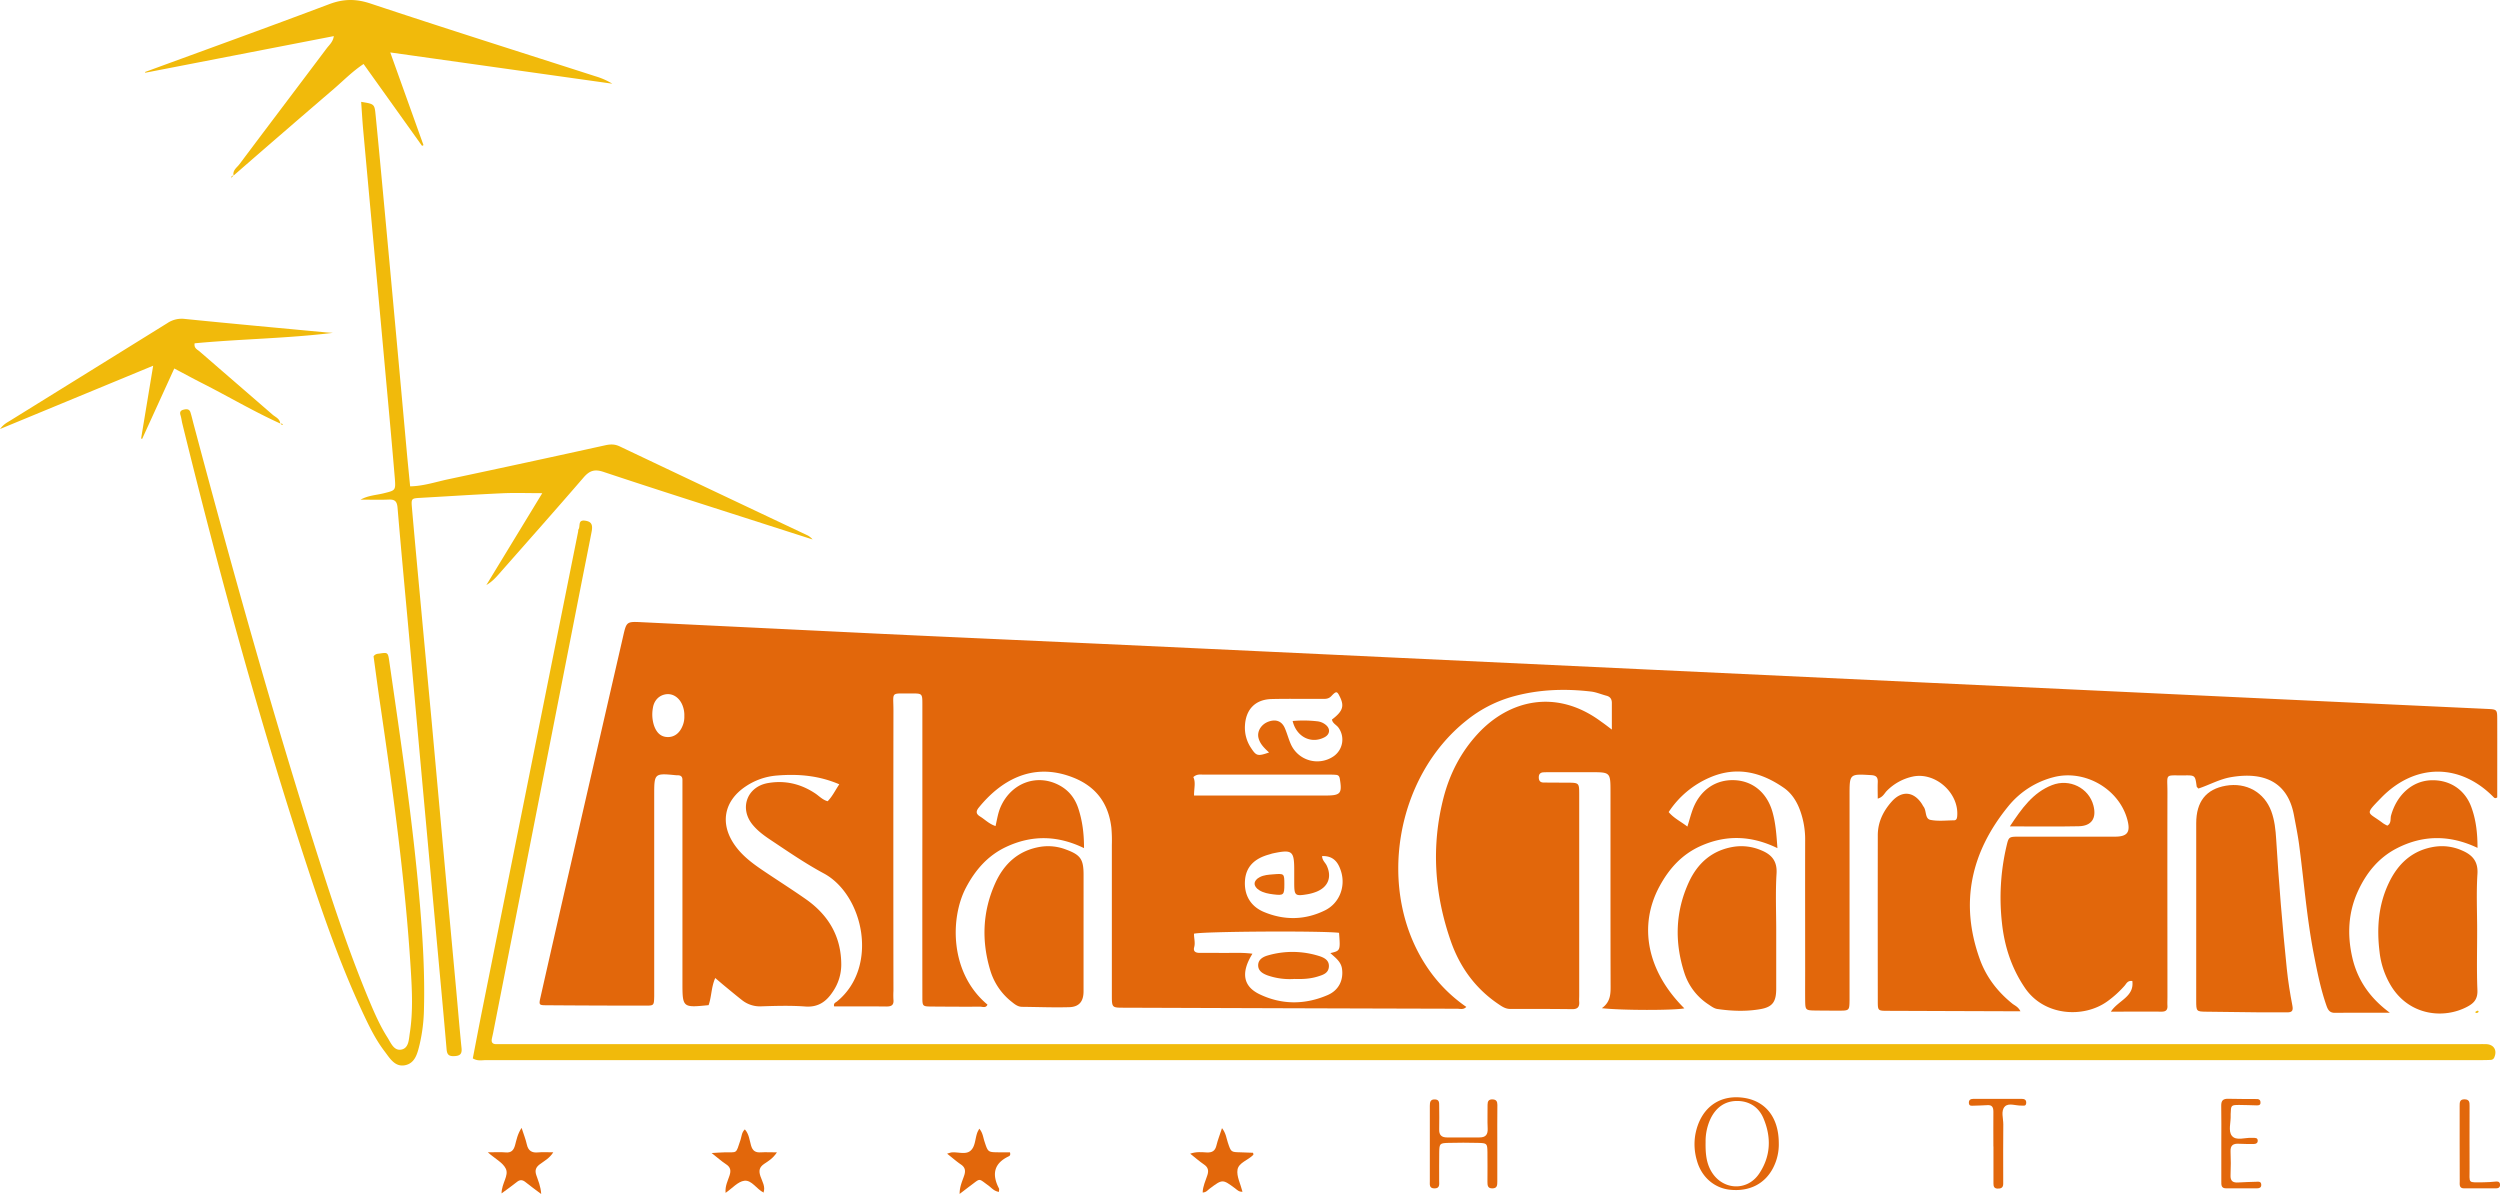 <svg xmlns="http://www.w3.org/2000/svg" viewBox="0 0 2015.42 962.58"><title>logo_isla_garena</title><path d="M1299.42,588.17c0-8.31,0-14.91,0-21.51,0-3.07-1.33-5-4.36-5.79-4.17-1.09-8.24-2.88-12.48-3.37-21.69-2.54-43.25-1.66-64.34,4.42a104,104,0,0,0-36,18.89c-57.59,45.74-72.56,137-32.43,197.87a119.63,119.63,0,0,0,32.28,33.05c-2.3,2.48-5,1.48-7.34,1.48q-134.43-.35-268.86-.83c-9.5,0-9.54-.11-9.55-10.16q0-60.48,0-121a118.39,118.39,0,0,0-.39-14c-2.27-19.1-11.88-32.64-30-40.08C831.16,613,805.3,631.07,789.11,651c-2.5,3.06-2.34,5.2,1,7.23,3.9,2.37,7.08,5.91,12.47,7.72,1.24-5.47,2-10.66,4.09-15.44,8.71-19.74,30-27.27,48.1-17,7.37,4.17,12,10.48,14.57,18.32,3.22,9.86,4.58,20,4.56,31.9-21.35-10.39-42.16-10.7-62.9-.92-14.83,7-24.87,18.69-32.32,32.88-12.74,24.29-13.23,68.68,17.39,94.21-1.29,3-4,1.63-6,1.64-13,.09-26,0-39-.1-7.37-.07-7.49-.18-7.49-7.83q-.08-66.48,0-132.95,0-51.48,0-103c0-8.53-.1-8.68-8.83-8.6-17.3.14-14.47-2-14.49,13.92q-.16,113,0,225.91a67.86,67.86,0,0,0,0,7c.47,4.61-1.85,5.57-5.92,5.52-14-.16-28-.06-41.86-.06-.77-2.59,1.22-3.15,2.34-4.06,33.93-27.76,21.37-85.91-10.7-103.18-15-8.06-29-17.73-43.09-27.12-5.28-3.51-10.38-7.3-14.41-12.26-10.72-13.19-4.38-30.48,12.39-33.43,13.73-2.42,26.41.54,38.06,8.23,3.27,2.16,6,5.28,10.15,6.4,3.8-3.83,6-8.62,9.39-13.65-16.69-7.17-33.3-8.47-50.32-7.07A52.28,52.28,0,0,0,601.12,634c-17.62,11.78-21,30.16-8.63,47.53,5.89,8.3,13.87,14.33,22.16,19.94,11.58,7.84,23.42,15.31,34.87,23.33,18.35,12.83,28.68,30.19,28.68,53a38.75,38.75,0,0,1-6.77,21.61c-5.24,8-11.8,12.8-22.29,12-11.59-.87-23.31-.52-35-.15a23.23,23.23,0,0,1-15.78-4.86c-4.72-3.69-9.31-7.53-13.94-11.34-2.49-2.05-4.92-4.16-7.82-6.62-3.29,7.56-2.91,15.08-5.35,21.88-21.09,2.09-21.09,2.09-21.09-18.76V636.63c0-2.67,0-5.33,0-8,0-2.47-1.27-3.61-3.68-3.62-.33,0-.66,0-1,0-18.08-1.78-18.08-1.78-18.08,16.31V797.24c0,2,0,4,0,6-.18,7.28-.2,7.48-7,7.47q-40,0-80-.31c-5.85,0-6.06-.32-4.69-6.35q12.31-54.52,24.83-109,20.85-91,41.76-181.9c2.78-12.14,2.75-12.15,15.5-11.53q97.8,4.75,195.61,9.49C778.3,514.17,843.19,517,908.07,520q107.29,5,214.59,10.07l212.59,10,212.6,10,170.67,8,212.6,10q36.93,1.72,73.85,3.43c8.1.38,8.2.42,8.23,8.59.06,21,0,42,0,62.7-1.26.95-2.09.72-2.83-.05-27-27.61-63.51-27.66-90.82.51-13.87,14.31-10.82,10.88,1.68,20.49a25.32,25.32,0,0,0,3.37,1.86c3.44-2,2.23-5.49,3-8.19,4.65-16.7,17.11-27.8,32.12-28.37s27.38,7.41,32.57,21.57c3.7,10.07,5,20.61,5,32.92-22.24-10.58-44-10.56-65.25.45-14.5,7.51-24.28,19.6-31,34.13-8,17.25-8.89,35.35-4.72,53.7,4.22,18.62,14.65,33.13,30.32,44.64-14.81,0-29.62-.08-44.43.06-4.31,0-5.61-2.67-6.76-6-4.72-13.56-7.47-27.59-10.2-41.64-5.66-29.12-7.89-58.69-11.79-88-1.06-7.9-2.68-15.73-4.13-23.58-5.15-27.86-25.34-35.19-51-30.73-9.15,1.59-17.38,6.32-26.08,9.14-.61-.75-1.3-1.2-1.37-1.74-1.2-8.83-1.19-9-10-8.86-16.19.18-13.53-2.14-13.56,13.79-.13,55,0,110,0,164.93,0,2.34-.13,4.68,0,7,.2,3.42-1.33,4.76-4.69,4.74-13.26-.07-26.52,0-40.9,0,5.77-9,19-11.86,17.28-24.72-3.87-.47-4.73,2.1-6.15,3.72a83.91,83.91,0,0,1-14,12.71c-19,13.68-50.93,12-66.43-10.88-11-16.2-16.67-34.06-18.6-53.13a182.42,182.42,0,0,1,3.62-60.58c1.91-8.09,1.82-8.18,10.48-8.19,25.65,0,51.31,0,77,0,10.13,0,12.75-3.59,10.11-13.56-6.61-25-34.55-41-59.68-34.35A69.11,69.11,0,0,0,1619,650c-30,36.8-39.31,77.77-22.93,123.28,5.2,14.45,14.29,26.21,26.23,35.83,2,1.59,4.62,2.44,6.51,6.13h-8.13q-49.47-.16-98.94-.35c-7.76,0-7.91-.16-7.92-7.58q-.09-67,0-133.94c0-10.58,4.37-19.43,11.15-27.09,8.27-9.34,18-8.31,24.65,2.2a16.23,16.23,0,0,0,1,1.72c2.67,3.28,1,9.81,5.64,10.76,6.08,1.24,12.59.42,18.91.37,2.08,0,2.5-1.53,2.66-3.37,1.6-18.73-17.74-35.92-36-31.88a41.59,41.59,0,0,0-20.69,11.43c-2,2-3.11,5.11-7.36,6.31,0-4.51-.16-8.68,0-12.83.19-4-.77-5.87-5.39-6.12-17.35-1-17.34-1.14-17.34,16.17V801c0,1.67,0,3.34,0,5-.11,8.71-.12,8.74-8.79,8.76q-9,0-18-.1c-8.84-.12-8.88-.14-9-8.6-.06-7.66,0-15.32,0-23,0-35.32-.08-70.64,0-106a68.23,68.23,0,0,0-4-23.48c-2.64-7.37-6.78-14-13.18-18.45-18.27-12.72-38-17.57-59.35-8.47a75.07,75.07,0,0,0-33.51,28c4.2,5,9.86,7.64,15.1,11.71,1.8-5.76,3-10.57,4.79-15.09,6-14.81,18.45-23,33.28-22.32s26.2,10.22,30.57,25.79c2.53,9,3.17,18.25,3.94,29-21.08-10.29-41.64-10.89-62.19-1.6-14.9,6.74-25.19,18.2-32.84,32.34-17.35,32.07-9.9,68.73,20,98.41-8.39,1.69-50.39,1.69-66.53-.13,7.69-5.4,7.09-12.8,7.07-20.31-.14-51.31-.06-102.63-.08-153.94,0-16-.06-16-15.88-16h-32c-2,0-4,0-6,.09-2.3.07-3.78,1.12-3.91,3.54-.15,2.65.7,4.66,3.75,4.7,6.33.08,12.66.08,19,.11,9.77.06,9.82.06,9.82,9.65q0,81,0,161.94c0,1.66-.15,3.34,0,5,.3,4.12-1.21,6.06-5.66,6-16.66-.2-33.32-.21-50-.18-4,0-6.91-2.17-9.92-4.21-18.29-12.46-30.66-29.69-37.86-50.24-13.28-37.95-16-76.78-5.9-115.95,5-19.22,13.92-36.61,27.59-51.41,25.32-27.43,63.51-36.6,99.6-9.69C1293.48,583.6,1295.79,585.4,1299.42,588.17ZM1009.68,768.86c-9.45,15.19-7.6,26.28,5.78,32.69,18,8.61,36.73,8.51,55,.57,9-3.93,12.73-12.25,11.41-21.21-.83-5.7-5.26-8.79-9.37-12.55,8.1-1.92,8.1-1.92,7-16.35-13.5-1.73-109.75-1.17-116.93.71-.08,3.59,1.15,7.17.15,10.84s1.37,4.62,4.45,4.63c5,0,10-.07,15,0C991,768.45,1000,767.61,1009.68,768.86Zm13.4-162.23c-3.77-3.48-7.34-6.88-8.54-11.82-1.28-5.29,2.27-11,8.16-13.09s10.62-.41,13.07,5.22c1.86,4.26,3,8.82,4.89,13.06a23.3,23.3,0,0,0,34.41,9.72,16.39,16.39,0,0,0,4.09-22.94c-1.61-2.4-4.85-3.49-5.38-6.7,8.69-6.61,10.12-10.75,6.4-18.31-2.28-4.65-2.84-4.88-6.91-.6-2.51,2.65-5.38,2.23-8.27,2.25-13.31.08-26.62-.2-39.91.13-13.1.33-20.77,8.31-21.45,21.43a29.35,29.35,0,0,0,4.9,18C1012.82,609.51,1013.92,609.79,1023.08,606.63Zm42.75,83.52c.11,3.56,2.57,5.2,3.68,7.56,4.35,9.18,1.36,17.26-8.13,21.13a36.46,36.46,0,0,1-7.68,2.13c-9.53,1.59-10.27.93-10.34-8.52,0-3.66,0-7.33,0-11,0-15.51-1.58-16.76-17.08-13.51-1,.2-1.91.57-2.88.83-12.38,3.33-18.87,10.18-19.71,20.82-.91,11.52,4.13,20.94,15.2,25.59,16.44,6.9,33.21,6.65,49.26-1.27,11.65-5.74,16.81-19.15,12.95-31.49C1078.9,695.42,1075.16,689.81,1065.83,690.15ZM962.61,641.33h106c12.17,0,13.49-1.62,11.51-13.48-.33-1.94-1.06-3-3-3.18s-4-.2-6-.2q-50.4,0-100.8,0c-2.59,0-5.36-.64-8.31,2C964.15,630.78,962.5,635.69,962.61,641.33Zm-410.92-64a21.25,21.25,0,0,0-1.52-8.78c-2.4-6-7.48-9.52-12.93-8.9-5.72.66-10,4.84-10.93,11.25a29.25,29.25,0,0,0,.87,13.8c2.18,6.35,5.84,9.48,11.3,9.49,5.29,0,9.48-3.22,11.81-9.09A18.5,18.5,0,0,0,551.69,577.35Z" fill="#e2670b"/><path d="M381.16,853.23c2.47-12.75,4.92-25.76,7.52-38.73q38.67-192.93,77.38-385.85c.13-.65,0-1.45.34-1.95,1.57-2.38-.69-7.61,4.9-7,5.33.62,6.8,3,5.64,9-2.65,13.73-5.43,27.43-8.13,41.15Q433.2,651.13,397.6,832.42c-.32,1.64-.72,3.25-1.07,4.88-.6,2.87.4,4.46,3.49,4.46,3.33,0,6.66,0,10,0H1995.2c3,0,6-.08,9,0,6.22.2,9.07,4.82,6.67,10.56a3.17,3.17,0,0,1-3,2.14c-2.66.14-5.32.17-8,.17q-804.08,0-1608.17,0C388.49,854.65,385.08,855.59,381.16,853.23Z" fill="#f1ba0b"/><path d="M290.65,402.8c6.35-3.47,12.7-3.63,18.63-5.11,9.52-2.38,9.8-2.16,9-12.31-2.2-26.2-4.58-52.39-7-78.58q-4.45-49.21-9-98.43-4.75-51.7-9.47-103.42c-.69-7.55-1.1-15.13-1.66-22.84,10.56,1.73,10.77,1.71,11.62,10.28,2.46,24.84,4.76,49.69,7.08,74.55q4.82,51.69,9.55,103.4,4.29,46.74,8.5,93.48c.84,9.25,1.79,18.49,2.74,28.27,10.9-.24,20.71-3.6,30.69-5.72q63.42-13.44,126.75-27.43c4.11-.9,7.6-.93,11.48.92q75.26,35.76,150.59,71.32a13.06,13.06,0,0,1,4.92,3.71q-19.8-6.34-39.6-12.7c-43-13.85-86.16-27.48-129-41.78-7.37-2.46-11.36-.86-16.08,4.6-22.41,26-45.18,51.62-67.84,77.37-3,3.41-6.08,6.76-10.46,9.25l45.07-74.05c-11.79,0-22-.38-32.19.08-22,1-43.87,2.44-65.81,3.68-7.49.43-7.72.42-7.06,8.08,2.16,24.87,4.49,49.73,6.79,74.59q4.47,48.21,9,96.43Q353.47,641.6,359,702.75q4.38,47.71,8.79,95.45c1.43,15.57,2.69,31.17,4.29,46.73.51,5-1.42,6.32-6.06,6.49-4.41.16-5.65-1.46-6-5.63-2.48-28.85-5.19-57.68-7.83-86.52Q346.49,696.63,340.75,634q-5.28-58.18-10.5-116.36c-3.28-36.13-6.73-72.25-9.77-108.4-.46-5.37-2.43-6.73-7.36-6.5C306,403.05,298.8,402.8,290.65,402.8Z" fill="#f1ba0b"/><path d="M1770.52,732.61q0-34.47,0-68.93c0-17.47,8-27.5,23.87-30.26,16.48-2.86,31,5.26,36.66,20.61,2.66,7.25,3.47,14.92,3.93,22.54q3.19,52.32,8.57,104.46c1,9.91,2.61,19.79,4.48,29.58.8,4.13-.16,5.55-4.17,5.52-7-.06-14,.06-21,0q-22-.21-43.94-.53c-8.32-.11-8.39-.14-8.41-9.05Q1770.47,769.59,1770.52,732.61Z" fill="#e2670b"/><path d="M188.35,141.68c-1.06-4.39,2.63-6.56,4.67-9.28,23.37-31.19,46.92-62.23,70.32-93.4,2.1-2.8,5.11-5.16,5.77-9.89l-152,29.53-.16-.61C166.42,39.89,216,22,265.35,3.38c11.52-4.35,21.51-4.47,33.31-.54C358.91,22.91,419.49,42,480,61.48a56.85,56.85,0,0,1,13.63,6l-179-25.2C324,68.51,332.71,92.73,341.4,117l-1.16.59-47.14-66c-9.06,6-16.24,13.41-24,20.09q-40.55,34.8-80.85,69.89Z" fill="#f1ba0b"/><path d="M301.15,529.09c1.66-2.19,3.46-2,5-2.23,6.28-1,6.65-.81,7.58,5.64,9.41,65.22,19.2,130.38,24.74,196.09,2.37,28.22,4.06,56.45,3.32,84.78a135.06,135.06,0,0,1-3.51,28.68c-1.77,7.22-3.62,15.25-12,16.75-8.06,1.43-12.09-5.8-16.27-11.28-6.48-8.5-11.34-18-15.91-27.65-18.31-38.55-32.44-78.74-45.74-119.2C209.46,582.41,176.7,462.4,147,341.54c-.55-2.26-.78-4.61-1.48-6.82-.79-2.45,0-3.81,2.35-4.42s4.77-.81,5.69,2.21c1,3.18,1.72,6.42,2.58,9.64,31.09,116.69,63.53,233,100.17,348.09,12.62,39.62,25.68,79.1,41.82,117.48,4.13,9.82,8.46,19.57,14.18,28.58,2.76,4.34,5.2,11,11.23,9.84s6-8,6.82-13.21c2.69-17.23,1.83-34.57.76-51.84-4.43-71.15-14.11-141.7-24.44-212.18C304.67,555.46,302.92,542,301.15,529.09Z" fill="#f1ba0b"/><path d="M1997,750.33c0,16-.44,31.95.21,47.9.27,6.84-2.45,10.27-7.93,13.22-18.92,10.21-46.45,7.41-61.24-15.94a66.93,66.93,0,0,1-9.7-28c-2.38-19.15-1-37.93,7.4-55.58,7.53-15.92,19.36-26.81,37.53-29.41a39.75,39.75,0,0,1,21.44,3.07c8.23,3.5,13.17,8.61,12.53,18.88C1996.27,719.69,1997,735,1997,750.33Z" fill="#e2670b"/><path d="M873.52,751.27c0,16,0,31.93,0,47.89,0,8.17-3.54,12.57-11.59,12.8-12.62.35-25.26-.16-37.9-.29-3.62,0-6.18-2.23-8.76-4.3a50.62,50.62,0,0,1-17-25.29c-7.13-23.79-6.16-47.41,4.07-70.09,7.06-15.64,18.7-26.44,36.45-29.34a39.88,39.88,0,0,1,20.55,2.21c11.87,4.36,14.2,7.87,14.2,20.51Q873.54,728.32,873.52,751.27Z" fill="#e2670b"/><path d="M1431.93,750.06q0,23.43,0,46.85c0,10.42-2.68,14.89-12.8,16.63-11.43,2-23.15,1.58-34.68-.13-2.47-.36-4.84-2.12-7-3.58a47.89,47.89,0,0,1-19.62-25.66c-7.92-24.64-7.23-49.18,3.6-72.83,7.17-15.66,19.06-26.13,36.79-28.78a40.59,40.59,0,0,1,21.44,2.85c8.39,3.37,13.16,8.56,12.54,18.8C1431.25,719.44,1431.93,734.77,1431.93,750.06Z" fill="#e2670b"/><path d="M226,341.45c-21.53-9.74-41.85-21.81-62.9-32.48-7.35-3.73-14.6-7.68-22.61-11.91l-25.87,56.72-.87-.24c3.13-18.87,6.25-37.75,9.73-58.72L0,345.87c3.1-4.13,6-5.37,8.49-6.95q63.24-39.19,126.44-78.43a20.64,20.64,0,0,1,14-3.38c37.74,3.82,75.53,7.25,113.3,10.8,1.6.15,3.21.23,6.14.43-37.86,4.58-74.82,4.93-111.45,8.42-.74,4,2.2,5,4,6.58,19.61,17,39.32,34,58.89,51,2.34,2,5.93,3.26,6.08,7.23Z" fill="#f1ba0b"/><path d="M1620.29,666.21c9.74-14.7,18.67-27.29,34-33.28,14.1-5.52,29.64,2.29,33.34,16.37,2.71,10.3-1.36,16.58-11.87,16.8C1658,666.48,1640.12,666.21,1620.29,666.21Z" fill="#e2670b"/><path d="M1207.08,922.67c0,10,0,20,0,29.92,0,2.85-.07,5.39-3.95,5.45s-4-2.52-4-5.35c0-8,.12-16,0-23.94-.13-6.9-.38-7.2-7.46-7.39q-12-.32-23.93,0c-7,.19-7.33.52-7.48,7.39-.16,7.65,0,15.3-.06,23,0,2.86.82,6.44-4,6.3-4.09-.11-3.52-3.18-3.52-5.77,0-20.29,0-40.57,0-60.85,0-3,.44-5.32,4.25-5.11,3.44.19,3.27,2.64,3.29,5,0,6.31.2,12.64,0,19-.17,4.71,1.88,6.68,6.43,6.65,8.64-.05,17.29-.07,25.93,0,5.15.06,7-2.34,6.72-7.38-.32-6.3,0-12.63-.08-19,0-2.8.91-4.39,4-4.3s3.92,1.71,3.91,4.49C1207,901.39,1207.07,912,1207.08,922.67Z" fill="#e2670b"/><path d="M1434,921.4a41.32,41.32,0,0,1-4.58,20.13c-6.72,13-19.35,19.3-35,17.57-12.65-1.39-23-10.5-26.52-23.82a46.16,46.16,0,0,1-1.16-20.73c3.84-20.23,17.83-31.64,37-29.77C1422.51,886.62,1433.9,900,1434,921.4Zm-59-.77c-.15,9,.5,16.59,4.48,23.5,8.84,15.36,28.91,16.66,38.71,2,9.39-14,9.94-29.37,3.41-44.69-3.85-9-11.51-13.9-21.29-13.87s-16.85,5.25-21.21,14.08A42.81,42.81,0,0,0,1375,920.63Z" fill="#e2670b"/><path d="M1790.75,921.51c0-10,.14-20-.07-30-.09-4.38,1.59-5.85,5.85-5.7,7.65.26,15.3.09,23,.2,1.94,0,3,1.21,2.81,3.22-.16,1.79-1.65,1.91-2.93,1.89-4.66-.06-9.31-.37-14-.34-6.89,0-6.89.14-7.12,7.37,0,.34,0,.67,0,1,.27,5.63-2.18,12.57,1,16.54,3.47,4.27,10.63,1.24,16.16,1.62.33,0,.67-.05,1,0,1.61.07,3.57-.17,3.65,2.18.07,2-1.38,2.79-3.27,2.77-4,0-8,0-12-.2-4.49-.24-6.85,1.24-6.64,6.2.25,6.31.3,12.66,0,19-.27,5.07,2,6.35,6.55,6s9.3-.34,14-.55c2-.09,4.21-.45,4.21,2.58,0,2.19-1.65,2.7-3.4,2.71-8.32,0-16.64,0-25,0-4,0-3.8-2.86-3.8-5.57Z" fill="#e2670b"/><path d="M404.33,962.09c.08-8.27,6.1-14.34,3.43-19.93-2.31-4.83-8.38-7.86-14.53-13.2,6.1,0,10.26-.3,14.35.08,4.62.43,6.52-1.74,7.65-5.84,1.18-4.29,1.93-8.85,5.26-13.94,1.72,5.33,3.31,9.24,4.2,13.3,1.15,5.2,4.09,7,9.2,6.47,3.56-.35,7.19-.07,12.16-.07-3.24,5-7.46,7.07-10.95,9.71-3.16,2.39-4,4.87-2.8,8.54,1.5,4.59,3.63,9.07,4,15.37-4.94-3.72-8.94-6.58-12.76-9.68-2.52-2-4.57-1.91-7,.1C412.92,955.91,409.13,958.52,404.33,962.09Z" fill="#e2670b"/><path d="M615.64,961.42c-5.65-2.67-9.56-10.25-15.54-9.55-5.17.61-9.77,6.09-15.16,9.78-.49-5.54,1.78-9.66,3.15-13.88,1.33-4,.95-6.8-2.83-9.24-3.54-2.29-6.7-5.18-11.58-9,4.42-.24,7.17-.47,9.92-.53,11.09-.27,9.43,1.78,13.39-10.11.92-2.77.88-6,3.48-8.43,3.37,3.74,3.76,8.67,5,13s3.58,5.81,7.85,5.53c3.87-.25,7.76,0,13,0-3.12,4.83-6.85,7-10.2,9.24-4,2.71-4.6,5.52-3.07,10.06,1.41,4.2,4.28,8.4,2.41,13.29Z" fill="#e2670b"/><path d="M763.54,930.08a28.81,28.81,0,0,1,3.33-1c5.23-.65,11.49,2.05,15.5-1.38S786,918,787.89,913c.32-.83.81-1.6,1.57-3.09,2.84,3.26,3.1,7,4.19,10.29,2.84,8.63,2.76,8.67,11.41,8.75,3.17,0,6.34,0,9.11,0,.74,2.32-.32,2.93-1.06,3.28C801,938,799.59,947,805.35,958.1c.27.51,0,1.28,0,2.73-3.9-.41-6.12-3.37-8.78-5.28-8-5.73-5.9-5.86-14.18.28-2.63,1.95-5.22,4-8.78,6.67,0-6.24,2.37-10.64,3.8-15.2,1.14-3.66.56-6.3-2.77-8.54C771.15,936.37,767.93,933.53,763.54,930.08Z" fill="#e2670b"/><path d="M1010.39,930.06c0,.33.13.74,0,.9-4.07,4.33-11.77,6.26-12.74,11.94-.91,5.35,2.4,11.41,4,17.83-2.87.24-4.37-1.53-6-2.76-10.12-7.48-10.09-7.46-20.5.31-1.54,1.15-2.73,3-5.59,3.09.1-5.1,2.38-9.52,3.83-14.11,1.16-3.67.52-6.28-2.81-8.52-3.53-2.38-6.73-5.23-11.08-8.67,5.06-1.78,9.29-1.2,13.32-1,4.37.21,6.76-1.21,7.82-5.6s2.73-8.6,4.5-14c3.23,4.1,3.52,8.14,4.74,11.75,2.55,7.58,2.49,7.58,10.18,7.74,3.32.07,6.64.21,10,.37C1010.13,929.35,1010.27,929.83,1010.39,930.06Z" fill="#e2670b"/><path d="M1607,924.3c0-9.32-.09-18.64,0-28,0-3.65-1-5.68-5-5.36-3.64.29-7.31.26-11,.43-1.68.08-3.51.37-3.74-2-.24-2.54,1.25-3.52,3.65-3.52,8.32,0,16.64,0,25,0l14,0c2.42,0,3.83,1.06,3.53,3.6s-2.25,1.79-3.84,1.84c-4.56.15-10.32-2.42-13.39.78-3.36,3.52-1.16,9.53-1.22,14.43-.18,14-.06,28-.07,41.94,0,2,0,4,0,6,0,3.08-1.93,3.9-4.63,3.77s-3.23-1.81-3.23-4q0-12,0-24v-6Z" fill="#e2670b"/><path d="M1982.89,921.4c0-9.95,0-19.9,0-29.86,0-2.8,0-5.38,4-5.3s4,2.55,4,5.4c0,16.92-.1,33.84,0,50.76.08,11.87-1.89,10.85,11.39,10.72,3.31,0,6.62-.3,9.92-.6,2-.18,3.2.52,3.27,2.58s-1.3,2.91-3.16,2.92q-12.93,0-25.87,0c-4.14,0-3.47-3.22-3.48-5.75C1982.86,942,1982.89,931.69,1982.89,921.4Z" fill="#e2670b"/><path d="M1995.32,816a9.13,9.13,0,0,1,1.59-1.08c.74-.3,1.37.11,1.18.81-.11.41-.88.82-1.4.9S1995.8,816.26,1995.32,816Z" fill="#f1ba0b"/><path d="M225.88,341.6c.82-.09,1.67-.29,2.14.68-.23.11-.56.37-.66.3a16,16,0,0,1-1.35-1.14Z" fill="#f1ba0b"/><path d="M186.35,143.57c.1-1.24.48-2.17,2-1.9l-.13-.14-2,2Z" fill="#f1ba0b"/><polygon points="186.23 143.57 185.96 143.66 186.35 143.57 186.23 143.57" fill="#f1ba0b"/><path d="M615.49,961.56l.7-.19-.54,0Z" fill="#e2670b"/><path d="M1043.5,789.2a54.55,54.55,0,0,1-21.56-2.84c-3.81-1.39-7.66-3.54-7.65-8.18s3.88-6.83,7.79-7.94a71.32,71.32,0,0,1,41.16.42c4.22,1.3,8.45,3.41,8.06,8.72s-4.89,6.59-9.08,7.89C1056.11,789.16,1049.83,789.42,1043.5,789.2Z" fill="#e2670b"/><path d="M1042.09,581.25a98.14,98.14,0,0,1,19.77.23,12.85,12.85,0,0,1,7.21,3.11c3.6,3.16,3,7.48-1.23,9.73C1057.17,600,1045.15,594.14,1042.09,581.25Z" fill="#e2670b"/><path d="M1035.41,712.84c0,8.66-.51,9.22-8.88,8.17-3.94-.5-7.92-1.2-11.37-3.36-5.17-3.24-4.93-7.79.46-10.56,3.35-1.72,7-1.93,10.65-2.22C1035.38,704.13,1035.38,704.14,1035.41,712.84Z" fill="#e2670b"/></svg>